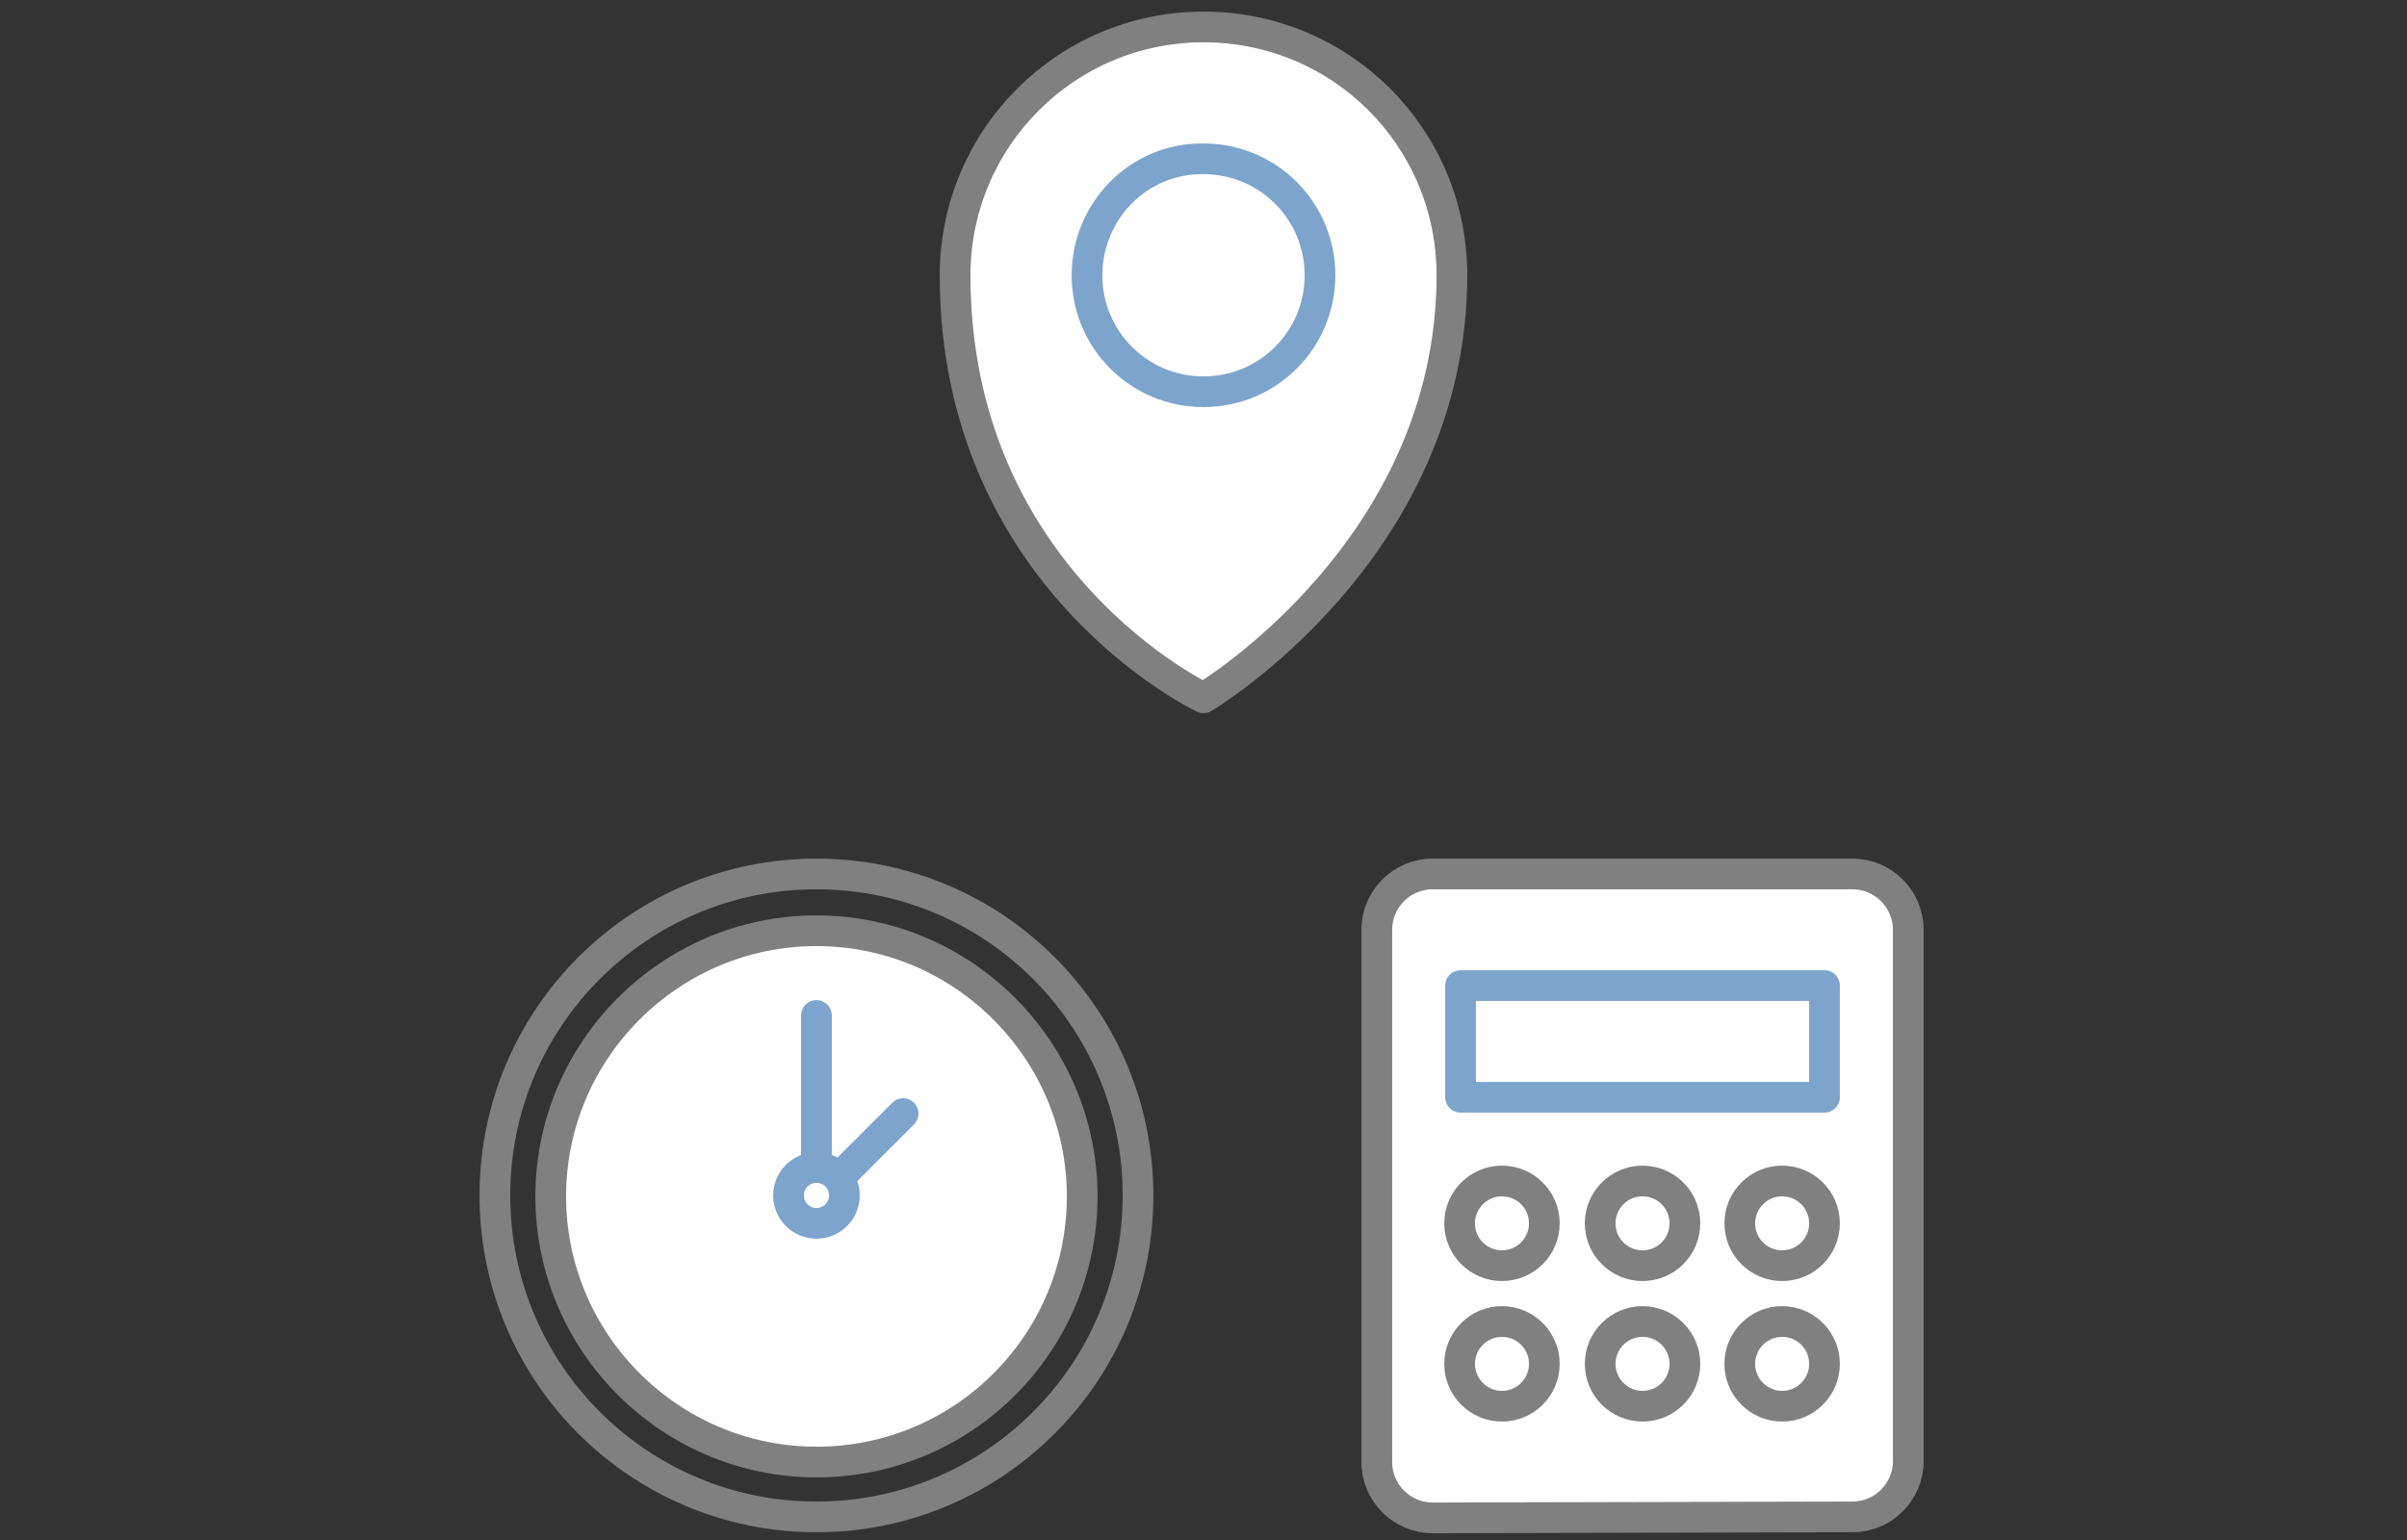 <?xml version="1.0" encoding="utf-8"?>
<!-- Generator: Adobe Illustrator 19.1.0, SVG Export Plug-In . SVG Version: 6.00 Build 0)  -->
<svg version="1.1" id="レイヤー_1" xmlns="http://www.w3.org/2000/svg" xmlns:xlink="http://www.w3.org/1999/xlink" x="0px"
	 y="0px" viewBox="-172 340.9 250 160" style="enable-background:new -172 340.9 250 160;" xml:space="preserve">
<rect x="-172" y="340.9" width="250" height="160" fill="#333333" stroke="none"/>
<style type="text/css">
	.st0{display:none;}
	
		.st1{display:inline;fill:none;stroke:#E54242;stroke-width:3.189;stroke-linecap:round;stroke-linejoin:round;stroke-miterlimit:10;}
	.st2{display:inline;}
	.st3{fill:none;stroke:#E54242;stroke-width:3.189;stroke-linecap:round;stroke-linejoin:round;stroke-miterlimit:10;}
	
		.st4{display:inline;fill:none;stroke:#808080;stroke-width:3.189;stroke-linecap:round;stroke-linejoin:round;stroke-miterlimit:10;}
	.st5{fill:none;stroke:#808080;stroke-width:3.189;stroke-linecap:round;stroke-linejoin:round;stroke-miterlimit:10;}
	.st6{fill:#FFFFFF;stroke:#808080;stroke-width:3.189;stroke-linecap:round;stroke-linejoin:round;stroke-miterlimit:10;}
	.st7{fill:none;stroke:#7DA4CD;stroke-width:3.189;stroke-linecap:round;stroke-linejoin:round;stroke-miterlimit:10;}
</style>
<g id="レイヤー_1_1_" class="st0">
	<line class="st1" x1="-72.1" y1="474.9" x2="1.2" y2="474.9"/>
	<path class="st1" d="M-25.9,494.1c0-5.3-4.3-9.6-9.6-9.6s-9.6,4.3-9.6,9.6H-25.9z"/>
	<path class="st1" d="M1.2,433.5c0-3.5-2.9-6.4-6.4-6.4h-60.6c-3.5,0-6.4,2.9-6.4,6.4v44.6c0,3.5,2.9,6.4,6.4,6.4h60.6
		c3.5,0,6.4-2.9,6.4-6.4V433.5z"/>
	<g class="st2">
		<g>
			<path class="st3" d="M12.6,414.4H-6.5c-3.5,0-6.4-2.9-6.4-6.4v-19.1c0-3.5,2.9-6.4,6.4-6.4h35.1c3.5,0,6.4,2.9,6.4,6.4v12.8"/>
		</g>
		<line class="st3" x1="25.4" y1="395.2" x2="-3.3" y2="395.2"/>
		<line class="st3" x1="7.9" y1="401.6" x2="-3.3" y2="401.6"/>
	</g>
	<g class="st2">
		<g>
			<path class="st3" d="M22.2,433.5h31.9c3.5,0,6.4-2.9,6.4-6.4V408c0-3.5-2.9-6.4-6.4-6.4H19c-3.5,0-6.4,2.9-6.4,6.4v35.1
				L22.2,433.5z"/>
		</g>
		<line class="st3" x1="22.2" y1="414.4" x2="50.9" y2="414.4"/>
		<line class="st3" x1="22.2" y1="420.7" x2="50.9" y2="420.7"/>
	</g>
	<g class="st2">
		<g>
			<path class="st3" d="M-67.3,383h19.1c3.5,0,6.4-2.9,6.4-6.4v-19.1c0-3.5-2.9-6.4-6.4-6.4h-35.1c-3.5,0-6.4,2.9-6.4,6.4v13.9"/>
		</g>
		<line class="st3" x1="-80.1" y1="363.9" x2="-51.4" y2="363.9"/>
		<line class="st3" x1="-62.5" y1="370.3" x2="-51.4" y2="370.3"/>
	</g>
	<g class="st2">
		<g>
			<path class="st3" d="M-92.2,449.8h-31.9c-3.5,0-6.4-2.9-6.4-6.4v-19.1c0-3.5,2.9-6.4,6.4-6.4H-89c3.5,0,6.4,2.9,6.4,6.4v35.1
				L-92.2,449.8z"/>
		</g>
		<line class="st3" x1="-92.2" y1="430.7" x2="-120.9" y2="430.7"/>
		<line class="st3" x1="-92.2" y1="437.1" x2="-120.9" y2="437.1"/>
	</g>
	<g class="st2">
		<g>
			<path class="st3" d="M-78.5,404.2h-31.9c-3.5,0-6.4-2.9-6.4-6.4v-19.1c0-3.5,2.9-6.4,6.4-6.4h35.1c3.5,0,6.4,2.9,6.4,6.4v35.1
				L-78.5,404.2z"/>
		</g>
		<line class="st3" x1="-78.5" y1="385.1" x2="-107.2" y2="385.1"/>
		<line class="st3" x1="-78.5" y1="391.5" x2="-107.2" y2="391.5"/>
	</g>
	<line class="st4" x1="41.9" y1="348.9" x2="35.8" y2="366.8"/>
	<line class="st4" x1="62.9" y1="360.9" x2="48.1" y2="372.8"/>
	<line class="st4" x1="72.3" y1="386.6" x2="53.4" y2="385.6"/>
	<line class="st4" x1="-167.7" y1="419.2" x2="-148.7" y2="419.5"/>
	<line class="st4" x1="-162.7" y1="395.5" x2="-146.9" y2="405.9"/>
	<line class="st4" x1="-141.2" y1="378.6" x2="-136.3" y2="396.8"/>
</g>
<g id="レイヤー_2">
	<g>
		<circle class="st5" cx="-87.2" cy="465.1" r="33.4"/>
		<path class="st6" d="M-87.2,492.8c-15.2,0-27.6-12.4-27.6-27.6s12.4-27.6,27.6-27.6s27.6,12.4,27.6,27.6S-71.9,492.8-87.2,492.8z"
			/>
		<g>
			<g>
				<line class="st7" x1="-78.2" y1="456.6" x2="-84.5" y2="462.9"/>
			</g>
			<g>
				<line class="st7" x1="-87.2" y1="446.4" x2="-87.2" y2="461.5"/>
			</g>
			<circle class="st7" cx="-87.2" cy="465.1" r="2.9"/>
		</g>
	</g>
	<g>
		<path class="st6" d="M-23.2,498.6c-3.2,0-5.8-2.6-5.8-5.8v-55.3c0-3.2,2.6-5.8,5.8-5.8h43.6c3.2,0,5.8,2.6,5.8,5.8v55.2
			c0,3.2-2.6,5.8-5.8,5.8L-23.2,498.6L-23.2,498.6z"/>
		<rect x="-20.3" y="443.3" class="st7" width="37.8" height="11.6"/>
		<circle class="st5" cx="-16" cy="468" r="4.4"/>
		<circle class="st5" cx="-1.4" cy="468" r="4.4"/>
		<circle class="st5" cx="13.1" cy="468" r="4.4"/>
		<circle class="st5" cx="-16" cy="482.6" r="4.4"/>
		<circle class="st5" cx="-1.4" cy="482.6" r="4.4"/>
		<circle class="st5" cx="13.1" cy="482.6" r="4.4"/>
	</g>
	<g>
		<g>
			<path class="st6" d="M-72.8,369.5c0-14.2,11.5-25.8,25.8-25.8s25.8,11.5,25.8,25.8c0,28.6-25.8,43.9-25.8,43.9
				S-72.8,401.2-72.8,369.5z"/>
		</g>
		<path class="st7" d="M-59.1,369.5c0,6.7,5.4,12.1,12.1,12.1s12.1-5.4,12.1-12.1c0-6.7-5.4-12.1-12.1-12.1
			C-53.7,357.3-59.1,362.8-59.1,369.5z"/>
	</g>
</g>
</svg>
